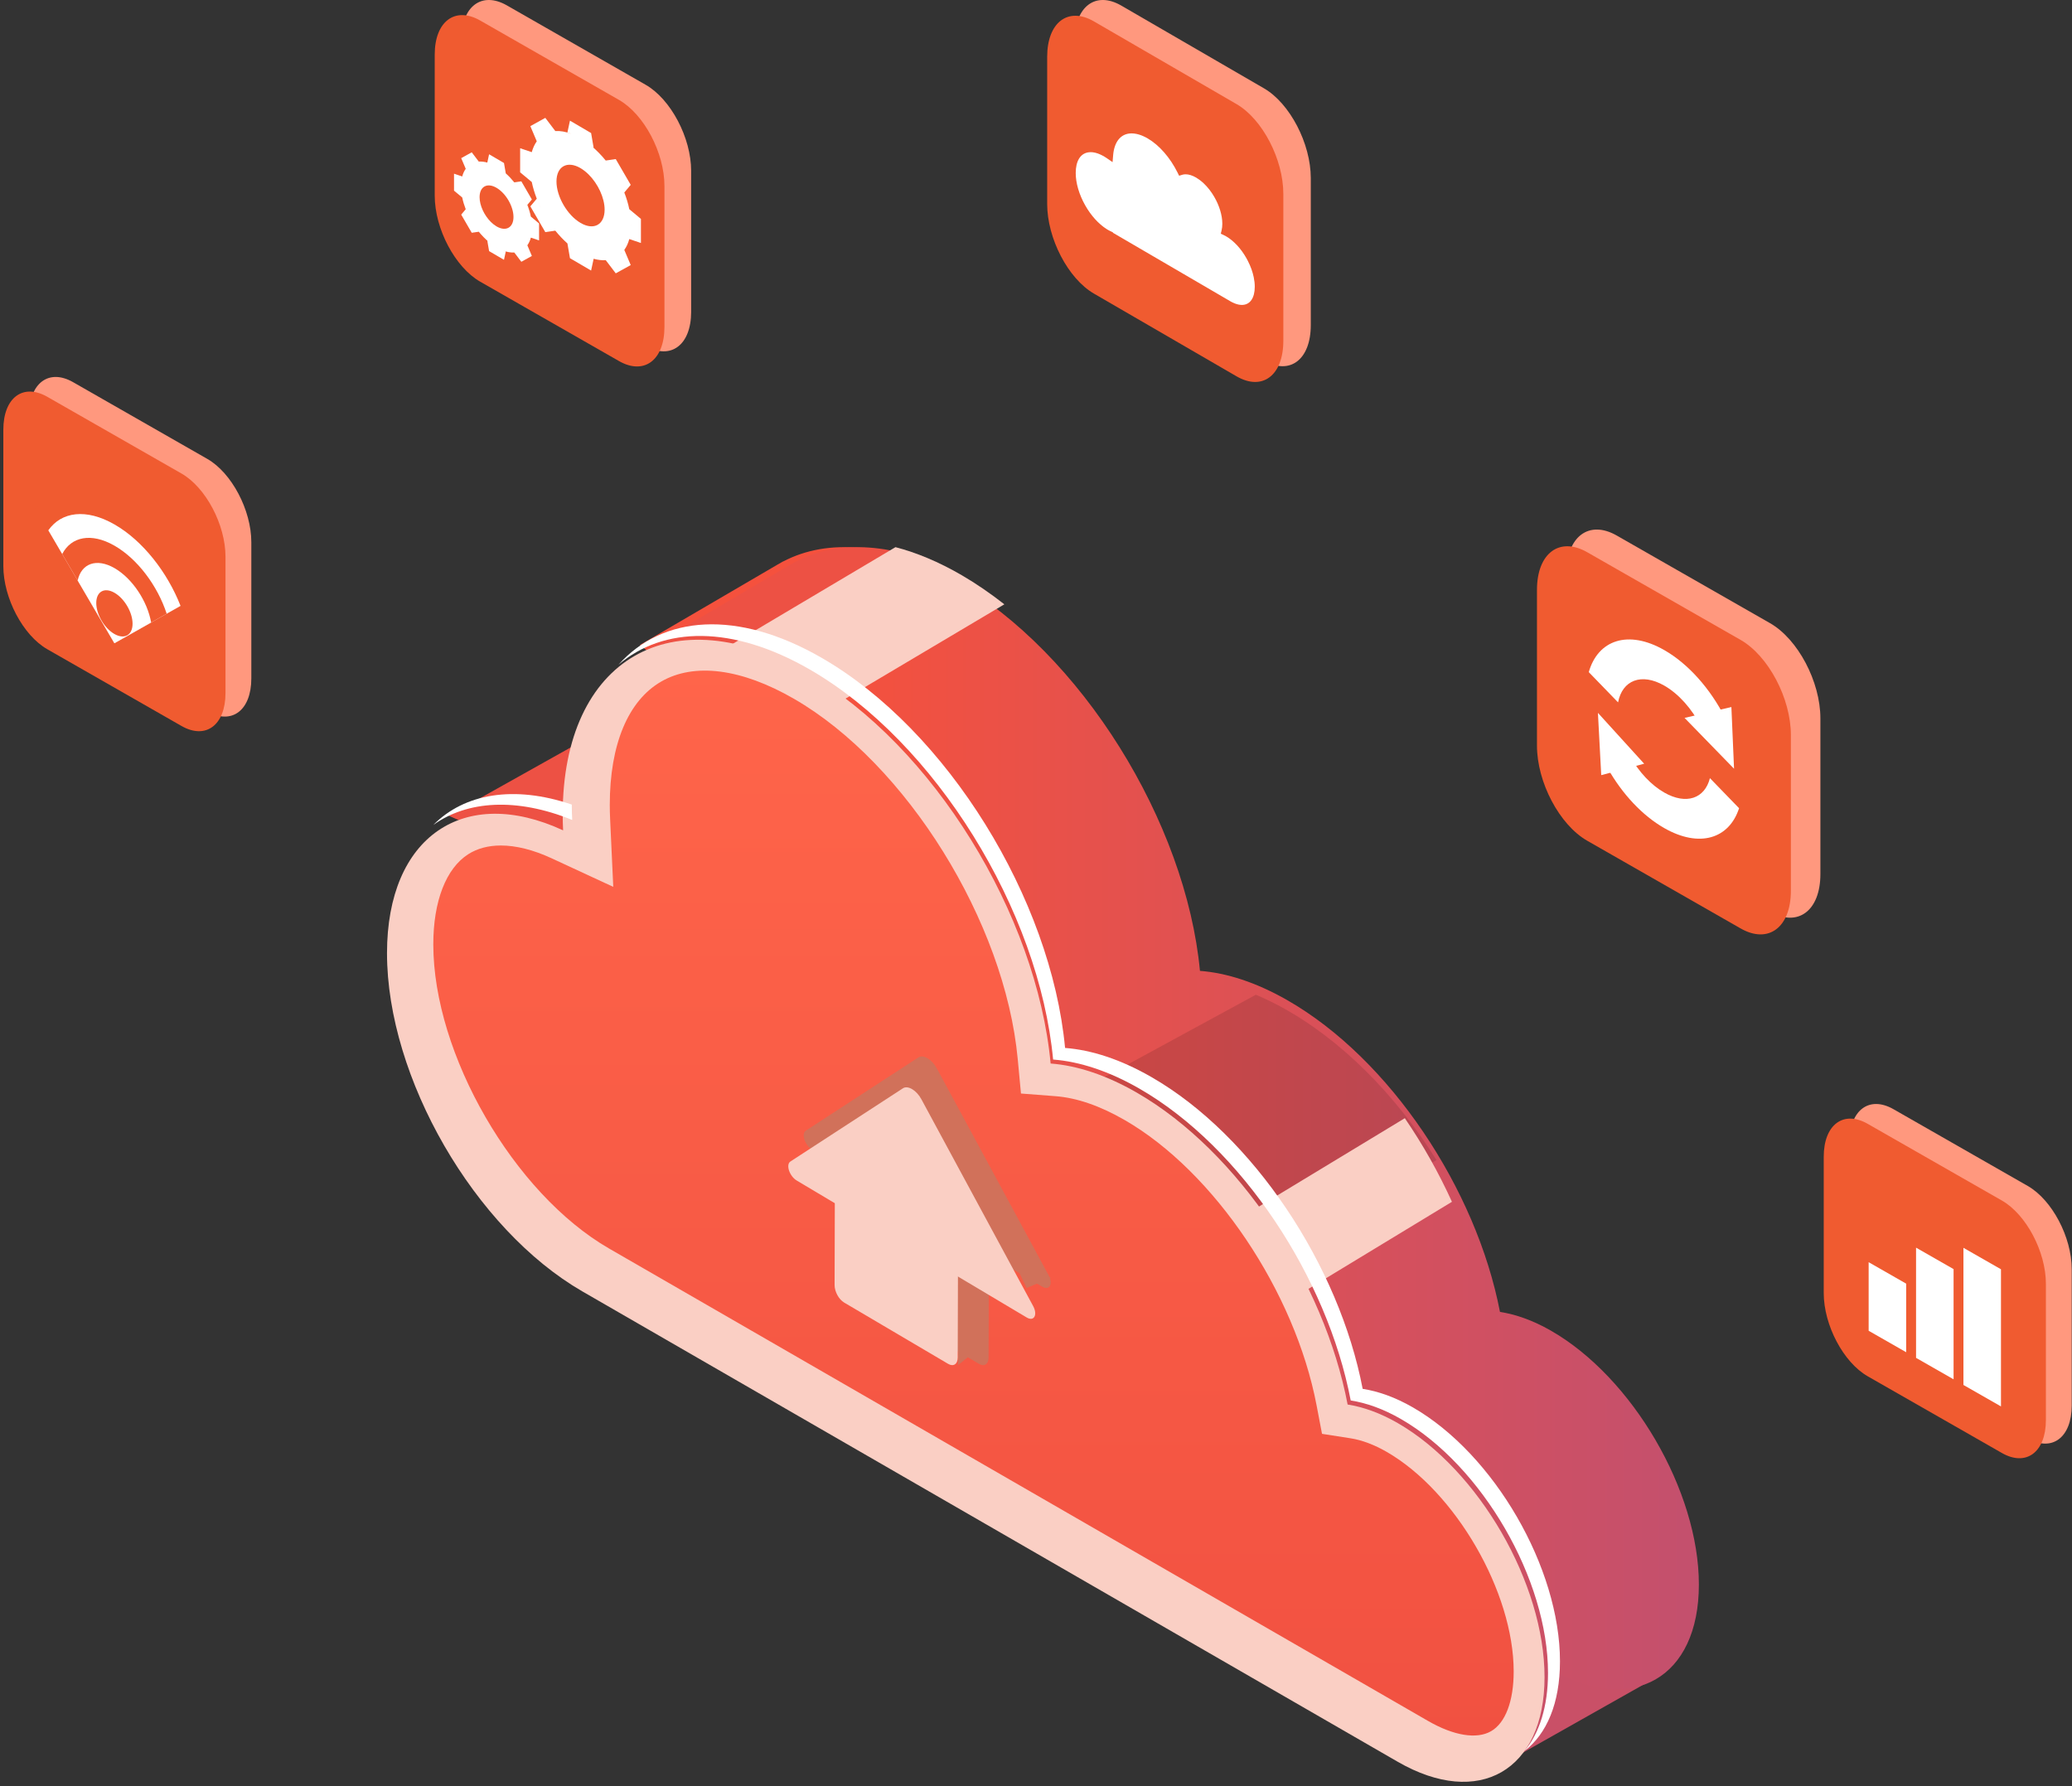 <?xml version="1.0" encoding="UTF-8"?>
<svg width="261px" height="225px" viewBox="0 0 261 225" version="1.1" xmlns="http://www.w3.org/2000/svg" xmlns:xlink="http://www.w3.org/1999/xlink">
    <rect x="0" y="0" width="261" height="225" fill="#333333" stroke="none"/>
    <!-- Generator: sketchtool 64 (101010) - https://sketch.com -->
    <title>A66E6E3B-6037-4213-934A-4621E0E4851F</title>
    <desc>Created with sketchtool.</desc>
    <defs>
        <linearGradient x1="100.053%" y1="50.032%" x2="20.012%" y2="50.032%" id="linearGradient-1">
            <stop stop-color="#FCD9D5" offset="0%"></stop>
            <stop stop-color="#FFFFFF" offset="0%"></stop>
            <stop stop-color="#FCFDFF" offset="0%"></stop>
            <stop stop-color="#F4F6FE" offset="0%"></stop>
            <stop stop-color="#C3506E" offset="0%"></stop>
            <stop stop-color="#F5513D" offset="100%"></stop>
        </linearGradient>
        <linearGradient x1="50%" y1="0%" x2="50%" y2="100%" id="linearGradient-2">
            <stop stop-color="#FF654A" offset="0%"></stop>
            <stop stop-color="#F15141" offset="100%"></stop>
        </linearGradient>
        <path d="M2.449,1.306 C2.438,1.303 2.428,1.299 2.418,1.296 L0.32,0.096 C0.356,0.108 0.393,0.12 0.429,0.134 L1.43,0.715 L1.504,0.771 L1.509,0.761 L2.449,1.306" id="path-3"></path>
    </defs>
    <g id="Website---Desktop" stroke="none" stroke-width="1" fill="none" fill-rule="evenodd">
        <g id="Solution---Secure-Vendor-Access" transform="translate(-841, -1262)">
            <g id="02-Vendor-Access" transform="translate(131, 1040)">
                <g id="Empower-end-user" transform="translate(684, 222)">
                    <g id="Applications-Consolidation" transform="translate(26, 0)">
                        <g id="Group-12" transform="translate(48.749, 68.925)">
                            <polygon id="Fill-23" fill="#C95067" points="140.022 153.586 159.419 142.636 140.947 120.536 136.089 128.143"></polygon>
                            <path d="M7.777,33.831 L36.939,17.497 C36.939,17.497 35.842,33.797 35.842,33.831 C35.842,33.863 19.089,38.883 19.089,38.883 L7.777,33.831 Z" id="Fill-24" fill="#ED5144"></path>
                            <path d="M146.576,98.676 C144.331,97.394 142.188,96.646 140.195,96.336 C137.222,80.875 126.345,64.454 113.378,57.05 C109.477,54.821 105.768,53.631 102.404,53.375 C100.634,34.634 87.462,13.336 71.467,4.201 C63.112,-0.572 55.53,-1.135 49.938,1.787 L49.939,1.772 L49.666,1.927 C49.523,2.006 49.382,2.086 49.241,2.169 L31.85,12.33 L37.628,16.847 C32.441,19.09 29.162,24.845 29.162,33.353 C29.162,49.044 40.296,68.124 54.032,75.968 L146.576,141.343 C156.89,147.233 165.251,142.459 165.251,130.676 C165.251,118.894 156.89,104.566 146.576,98.676" id="Fill-25" fill="url(#linearGradient-1)"></path>
                            <path d="M31.106,27.218 L71.933,3.471 C64.006,-0.645 56.846,-0.984 51.477,1.839 L51.478,1.825 L51.199,1.983 C51.053,2.064 50.909,2.146 50.764,2.232 L32.975,12.691 L38.887,17.338 C35.179,18.952 32.427,22.338 31.106,27.218" id="Fill-26" fill="#ED5144"></path>
                            <path d="M102.708,93.318 L132.201,77.217 C127.142,69.078 120.177,61.968 112.466,57.825 C111.444,57.278 110.438,56.798 109.445,56.38 L71.933,76.788 L102.708,93.318 Z" id="Fill-27" fill="#000000" opacity="0.121"></path>
                            <path d="M40.827,13.793 L53.874,21.385 L77.765,7.2 C76.021,5.834 74.229,4.6 72.398,3.534 C69.504,1.851 66.707,0.691 64.049,0 L40.827,13.793 Z" id="Fill-28" fill="#FACFC4"></path>
                            <path d="M128.209,71.933 L104.983,86.001 L113.059,95.262 L134.145,82.465 C132.478,78.794 130.476,75.245 128.209,71.933" id="Fill-29" fill="#FACFC4"></path>
                            <path d="M127.322,110.343 C125.1,109.061 122.978,108.314 121.005,108.003 C118.062,92.542 107.294,76.123 94.457,68.719 C90.595,66.49 86.923,65.3 83.593,65.045 C81.84,46.304 68.801,25.007 52.966,15.873 C35.937,6.048 22.132,14.013 22.132,33.661 C22.132,34.326 22.15,34.999 22.183,35.674 C9.73,29.904 0,36.406 0,51.146 C0,66.835 11.024,85.913 24.621,93.759 L127.322,153.008 C137.533,158.898 145.81,154.124 145.81,142.342 C145.81,130.56 137.533,116.234 127.322,110.343" id="Fill-30" fill="#FACFC4"></path>
                            <path d="M23.33,34.364 C23.295,33.74 23.276,33.118 23.276,32.503 C23.276,32.477 23.278,32.452 23.278,32.426 C16.006,29.956 9.754,31.031 5.832,34.994 C10.093,31.931 16.291,31.512 23.33,34.364" id="Fill-31" fill="#FFFFFF"></path>
                            <path d="M129.228,108.366 C127.001,107.084 124.875,106.336 122.899,106.027 C119.95,90.571 109.162,74.158 96.298,66.756 C92.43,64.528 88.751,63.339 85.413,63.083 C83.658,44.349 70.592,23.059 54.725,13.926 C44.095,7.807 34.72,8.593 29.162,14.805 C34.826,9.979 43.495,9.794 53.219,15.39 C69.086,24.522 82.151,45.812 83.907,64.545 C87.243,64.801 90.922,65.992 94.792,68.218 C107.654,75.621 118.442,92.035 121.393,107.49 C123.369,107.8 125.495,108.548 127.722,109.83 C137.953,115.719 146.246,130.04 146.246,141.816 C146.246,146.066 145.156,149.388 143.294,151.642 C146.069,149.512 147.754,145.648 147.754,140.353 C147.754,128.576 139.461,114.254 129.228,108.366" id="Fill-32" fill="#FFFFFF"></path>
                            <path d="M20.747,39.199 L28.501,42.791 L28.106,34.261 C28.078,33.662 28.062,33.067 28.062,32.476 C28.062,24.862 30.364,19.34 34.541,16.93 C38.719,14.521 44.655,15.291 51.256,19.097 C65.451,27.286 77.837,47.219 79.449,64.479 L79.858,68.826 L84.213,69.162 C86.894,69.366 89.825,70.38 92.931,72.172 C104.206,78.676 114.369,93.79 117.095,108.11 L117.778,111.695 L121.386,112.259 C122.822,112.484 124.357,113.063 125.944,113.977 C134.603,118.975 141.922,131.637 141.922,141.629 C141.922,145.368 140.882,148.112 139.074,149.155 C137.265,150.197 134.368,149.726 131.128,147.857 L27.971,88.349 C15.972,81.428 5.832,63.883 5.832,50.037 C5.832,44.604 7.435,40.466 10.232,38.68 C11.382,37.947 12.774,37.582 14.342,37.582 C16.251,37.582 18.425,38.122 20.747,39.199" id="Fill-33" fill="url(#linearGradient-2)"></path>
                            <polygon id="Fill-34" fill="#D1715A" points="71.933 103.039 73.877 101.474 71.962 99.151"></polygon>
                            <polygon id="Fill-35" fill="#5793CE" points="62.212 67.867 64.122 66.22 64.156 67.925"></polygon>
                            <polygon id="Fill-36" fill="#D1715A" points="80.568 93.318 83.598 92.061 77.765 87.486"></polygon>
                            <path d="M74.57,102.879 L61.468,95.154 C60.802,94.762 60.267,93.776 60.268,92.949 L60.31,77.765 L75.821,86.911 L75.779,102.094 C75.776,102.919 75.236,103.271 74.57,102.879" id="Fill-37" fill="#D1715A"></path>
                            <path d="M66.942,64.274 L52.757,73.504 C52.156,73.895 52.641,75.354 53.556,75.899 L68.042,84.526 L82.527,93.152 C83.442,93.697 83.934,92.82 83.336,91.713 L69.252,65.65 C68.645,64.525 67.554,63.876 66.942,64.274" id="Fill-38" fill="#D1715A"></path>
                            <path d="M70.681,102.879 L57.578,95.154 C56.914,94.762 56.377,93.776 56.38,92.949 L56.422,77.765 L71.933,86.911 L71.89,102.094 C71.888,102.919 71.347,103.271 70.681,102.879" id="Fill-39" fill="#FACFC4"></path>
                            <path d="M64.996,68.163 L50.813,77.39 C50.212,77.784 50.696,79.242 51.613,79.787 L66.098,88.414 L80.583,97.04 C81.498,97.585 81.99,96.709 81.392,95.601 L67.307,69.538 C66.699,68.413 65.609,67.764 64.996,68.163" id="Fill-40" fill="#FACFC4"></path>
                        </g>
                        <g id="Group-26" transform="translate(211.216, 92.714) scale(-1, 1) translate(-211.216, -92.714) translate(193.126, 66.709)">
                            <path d="M25.65,37.095 L6.332,48.14 C2.835,50.14 -2.12021451e-15,48.017 -2.12021451e-15,43.399 L-2.12021451e-15,23.779 C-2.12021451e-15,19.161 2.835,13.797 6.332,11.797 L25.65,0.753 C29.147,-1.247 31.982,0.876 31.982,5.492 L31.982,25.114 C31.982,29.731 29.147,35.096 25.65,37.095" id="Fill-7" fill="#FF987E"></path>
                            <path d="M29.368,39.2 L10.05,50.244 C6.553,52.244 3.718,50.121 3.718,45.504 L3.718,25.883 C3.718,21.265 6.553,15.901 10.05,13.901 L29.368,2.857 C32.865,0.857 35.701,2.98 35.701,7.596 L35.701,27.218 C35.701,31.836 32.865,37.2 29.368,39.2" id="Fill-8" fill="#F05B30"></path>
                            <polyline id="Fill-9" fill="#FFFFFF" points="11.211 22.358 10.876 30.129 17.111 23.724 11.211 22.358"></polyline>
                            <polyline id="Fill-10" fill="#FFFFFF" points="28.023 23.09 27.607 30.934 22.199 29.498 28.023 23.09"></polyline>
                            <path d="M29.176,17.96 L25.485,21.768 C24.952,18.977 22.545,18.011 19.668,19.656 C17.868,20.684 16.187,22.559 15.055,24.799 L11.992,23.736 C13.876,20.011 16.673,16.892 19.668,15.181 C24.195,12.591 28.02,13.889 29.176,17.96" id="Fill-11" fill="#FFFFFF"></path>
                            <path d="M26.822,30.022 C24.941,33.349 22.399,36.043 19.668,37.604 C15.243,40.134 11.491,38.954 10.243,35.101 L13.915,31.313 C14.558,33.873 16.894,34.714 19.668,33.129 C21.309,32.191 22.835,30.571 23.967,28.573 L26.822,30.022" id="Fill-12" fill="#FFFFFF"></path>
                        </g>
                        <g id="Group-27" transform="translate(160.902, 24.309) scale(-1, 1) translate(-160.902, -24.309) translate(130.94, 0)">
                            <g id="Group-25" transform="translate(0, 28.39)">
                                <mask id="mask-4" fill="white">
                                    <use xlink:href="#path-3"></use>
                                </mask>
                                <g id="Clip-24"></g>
                                <path d="M2.449,1.306 C2.438,1.303 2.428,1.299 2.418,1.296 L0.32,0.096 C0.356,0.108 0.393,0.12 0.429,0.134 L1.43,0.715 L1.504,0.771 L1.509,0.761 L2.449,1.306" id="Fill-23" mask="url(#mask-4)"></path>
                            </g>
                            <path d="M49.61,35 L31.64,45.422 C28.387,47.308 25.75,45.306 25.75,40.949 L25.75,22.435 C25.75,18.079 28.387,13.018 31.64,11.131 L49.61,0.71 C52.862,-1.176 55.5,0.826 55.5,5.183 L55.5,23.696 C55.5,28.052 52.862,33.114 49.61,35" id="Fill-530" fill="#FF987E"></path>
                            <path d="M53.067,36.985 L35.099,47.406 C31.846,49.293 29.209,47.29 29.209,42.934 L29.209,24.42 C29.209,20.064 31.846,15.002 35.099,13.116 L53.067,2.695 C56.32,0.809 58.957,2.811 58.957,7.168 L58.957,25.681 C58.957,30.037 56.32,35.098 53.067,36.985" id="Fill-531" fill="#F05B30"></path>
                            <path d="M55.36,21.793 C55.36,23.063 54.934,24.512 54.164,25.872 C53.434,27.159 52.486,28.206 51.477,28.848 L51.298,28.958 L51.071,29.078 L50.986,29.122 L50.664,29.279 L50.664,29.326 L45.803,32.163 L43.44,33.541 L35.882,37.952 L35.651,38.079 C35.535,38.137 35.419,38.189 35.306,38.231 C34.99,38.352 34.69,38.414 34.41,38.412 C33.405,38.4 32.807,37.545 32.807,36.122 C32.807,35.742 32.849,35.34 32.935,34.932 C33.071,34.259 33.32,33.562 33.671,32.88 C33.731,32.756 33.798,32.633 33.866,32.512 C34.549,31.307 35.453,30.335 36.403,29.778 C36.502,29.722 36.6,29.672 36.701,29.623 L37.086,29.441 L36.985,29.013 C36.925,28.764 36.894,28.486 36.894,28.188 C36.894,27.099 37.285,25.868 37.916,24.787 C38.286,24.151 38.739,23.566 39.247,23.09 C39.413,22.934 39.585,22.787 39.764,22.658 C39.905,22.553 40.05,22.456 40.193,22.371 C40.666,22.095 41.13,21.952 41.528,21.956 C41.669,21.958 41.799,21.977 41.923,22.011 L42.335,22.137 L42.529,21.746 C43.465,19.858 44.84,18.285 46.297,17.436 C46.681,17.213 47.06,17.045 47.424,16.94 L47.676,16.876 C47.91,16.823 48.134,16.8 48.348,16.802 C48.705,16.807 49.031,16.884 49.317,17.032 L49.42,17.09 C49.861,17.353 50.195,17.795 50.406,18.379 C50.527,18.714 50.608,19.095 50.644,19.515 L50.719,20.424 L51.044,20.2 L51.454,19.92 C51.584,19.83 51.705,19.754 51.818,19.685 C51.954,19.606 52.09,19.536 52.226,19.478 C52.674,19.27 53.107,19.162 53.497,19.166 C53.598,19.168 53.696,19.174 53.792,19.193 L53.829,19.199 C54.804,19.379 55.36,20.324 55.36,21.793" id="Fill-532" fill="#FFFFFF"></path>
                        </g>
                        <g id="Group-28" transform="translate(15.829, 70.101) scale(-1, 1) translate(-15.829, -70.101) translate(0, 47.487)">
                            <path d="M22.445,32.458 L5.541,42.123 C2.481,43.872 1.8551877e-15,42.016 1.8551877e-15,37.975 L1.8551877e-15,20.806 C1.8551877e-15,16.766 2.481,12.072 5.541,10.323 L22.445,0.658 C25.505,-1.091 27.985,0.766 27.985,4.806 L27.985,21.975 C27.985,26.015 25.505,30.709 22.445,32.458" id="Fill-523" fill="#FF987E"></path>
                            <path d="M25.698,34.299 L8.795,43.964 C5.735,45.713 3.254,43.857 3.254,39.816 L3.254,22.647 C3.254,18.606 5.735,13.913 8.795,12.163 L25.698,2.499 C28.758,0.749 31.238,2.607 31.238,6.646 L31.238,23.816 C31.238,27.856 28.758,32.549 25.698,34.299" id="Fill-524" fill="#F05B30"></path>
                            <path d="M27.183,16.57 L17.247,33.54 L7.311,27.932 C9.4,23.014 13.068,18.45 17.247,16.061 C21.426,13.671 25.093,14.042 27.183,16.57" id="Fill-525" fill="#F05B30"></path>
                            <path d="M25.573,19.32 L17.247,33.54 L8.915,28.837 C10.569,24.606 13.68,20.609 17.247,18.571 C20.813,16.531 23.926,16.969 25.573,19.32" id="Fill-526" fill="#FFFFFF"></path>
                            <path d="M23.824,22.307 L17.247,33.54 L10.663,29.823 C11.799,26.334 14.318,22.921 17.247,21.246 C20.169,19.575 22.688,20.115 23.824,22.307" id="Fill-527" fill="#F05B30"></path>
                            <path d="M21.874,25.638 L17.247,33.54 L12.62,30.929 C13.087,28.251 14.988,25.365 17.247,24.073 C19.507,22.78 21.408,23.495 21.874,25.638" id="Fill-528" fill="#FFFFFF"></path>
                            <path d="M19.533,28.471 C19.533,29.906 18.51,31.655 17.246,32.377 C15.983,33.099 14.959,32.521 14.959,31.085 C14.959,29.651 15.983,27.901 17.246,27.179 C18.51,26.457 19.533,27.035 19.533,28.471" id="Fill-529" fill="#F05B30"></path>
                        </g>
                        <g id="Group-32" transform="translate(70.666, 23.178) scale(-1, 1) translate(-70.666, -23.178) translate(54.271, 0)">
                            <path d="M23.208,33.578 L5.73,43.577 C2.566,45.387 1.85357065e-15,43.465 1.85357065e-15,39.285 L1.85357065e-15,21.525 C1.85357065e-15,17.345 2.566,12.489 5.73,10.679 L23.208,0.681 C26.372,-1.129 28.936,0.792 28.936,4.972 L28.936,22.733 C28.936,26.913 26.372,31.769 23.208,33.578" id="Fill-550" fill="#FF987E"></path>
                            <path d="M26.571,35.484 L9.093,45.481 C5.929,47.291 3.364,45.37 3.364,41.191 L3.364,23.428 C3.364,19.248 5.929,14.393 9.093,12.583 L26.571,2.586 C29.736,0.775 32.301,2.696 32.301,6.876 L32.301,24.638 C32.301,28.817 29.736,33.673 26.571,35.484" id="Fill-551" fill="#F05B30"></path>
                            <path d="M13.932,28.08 C12.262,29.062 10.9,28.313 10.9,26.407 C10.9,26.224 10.912,26.033 10.939,25.839 C11.14,24.287 12.12,22.574 13.367,21.575 C13.552,21.428 13.741,21.295 13.932,21.18 C15.603,20.203 16.964,20.954 16.964,22.86 C16.964,24.766 15.603,27.105 13.932,28.08 Z M13.934,17.399 C14.196,17.246 14.456,17.116 14.713,17.002 C14.456,17.116 14.196,17.246 13.932,17.4 L13.768,17.508 L13.934,17.399 Z M17.97,27.861 C17.847,28.047 17.722,28.228 17.594,28.407 C17.722,28.23 17.849,28.048 17.97,27.861 Z M17.948,16.688 C17.843,16.651 17.735,16.622 17.625,16.597 C17.735,16.622 17.842,16.653 17.948,16.688 Z M20.244,20.079 C20.233,19.976 20.214,19.878 20.197,19.779 C20.213,19.879 20.233,19.976 20.244,20.079 Z M20.197,22.173 C20.214,22.055 20.233,21.937 20.244,21.82 C20.233,21.937 20.213,22.055 20.197,22.173 Z M19.317,25.326 C19.201,25.607 19.08,25.888 18.942,26.167 L18.983,26.086 C19.105,25.836 19.21,25.581 19.317,25.326 Z M18.965,17.269 L19.168,17.49 L18.983,17.285 L18.965,17.269 Z M8.881,31.993 L8.922,32.025 L8.689,31.779 L8.881,31.993 Z M9.485,22.073 L9.436,22.153 L9.407,22.207 L9.436,22.151 L9.485,22.073 Z M10.209,20.961 C10.116,21.095 10.024,21.229 9.933,21.366 C10.024,21.229 10.115,21.095 10.209,20.961 Z M7.623,29.196 L7.624,29.206 L7.647,29.375 L7.623,29.196 Z M7.577,28.297 L7.575,28.359 L7.577,28.425 L7.572,28.362 L7.577,28.297 Z M7.647,27.261 L7.624,27.462 L7.623,27.479 L7.647,27.261 Z M20.256,25.994 L19.446,25.032 C19.724,24.316 19.935,23.612 20.077,22.926 L20.076,22.928 L21.542,21.706 L21.542,18.672 L20.077,19.167 C19.936,18.65 19.724,18.189 19.447,17.799 L20.256,15.889 L18.372,14.847 L17.11,16.509 C16.486,16.467 15.8,16.592 15.083,16.86 C15.251,16.797 15.421,16.728 15.586,16.681 L15.266,15.2 L12.602,16.759 L12.283,18.614 L12.522,18.419 C11.902,18.944 11.307,19.548 10.759,20.225 L10.723,20.272 L10.758,20.224 L9.497,20.04 L7.612,23.287 L8.42,24.248 L8.419,24.25 C8.141,24.966 7.929,25.67 7.793,26.353 L7.791,26.355 L7.791,26.354 L6.326,27.575 L6.326,30.609 L7.787,30.116 L7.787,30.117 L7.788,30.116 L7.791,30.115 L7.791,30.113 L7.793,30.111 C7.929,30.633 8.141,31.09 8.419,31.481 L8.421,31.483 L7.612,33.391 L9.497,34.433 L10.757,32.775 L10.759,32.775 C11.233,32.806 11.749,32.746 12.284,32.599 L12.292,32.597 L12.283,32.6 L12.602,34.082 L15.266,32.523 L15.585,30.67 L15.587,30.669 L15.587,30.664 C16.121,30.192 16.632,29.647 17.111,29.057 L18.372,29.241 L20.256,25.994 L20.256,25.994 Z" id="Fill-552" fill="#FFFFFF"></path>
                            <path d="M28.956,24.096 L28.958,24.084 L28.941,24.238 L28.956,24.096 Z M28.957,22.876 L28.956,22.868 L28.941,22.749 L28.957,22.876 Z M27.136,28.673 C27.201,28.579 27.267,28.485 27.332,28.387 C27.267,28.485 27.202,28.579 27.136,28.673 Z M27.35,20.488 L27.119,20.421 L27.35,20.488 Z M28.207,21.056 L28.071,20.905 L28.043,20.883 L28.207,21.056 Z M26.623,25.238 C26.481,26.331 25.791,27.538 24.914,28.24 C24.783,28.344 24.649,28.437 24.515,28.519 C23.339,29.205 22.38,28.678 22.38,27.336 C22.38,25.993 23.339,24.347 24.515,23.66 C25.691,22.969 26.65,23.496 26.65,24.838 C26.65,24.967 26.642,25.101 26.623,25.238 Z M24.514,31.181 C24.334,31.286 24.156,31.374 23.98,31.453 C24.156,31.374 24.335,31.285 24.515,31.18 L24.61,31.117 L24.514,31.181 Z M21.688,31.68 L21.915,31.744 L21.688,31.68 Z M20.071,29.293 L20.104,29.505 L20.071,29.293 Z M20.104,27.82 L20.071,28.068 L20.104,27.82 Z M21.937,23.431 C21.847,23.555 21.758,23.682 21.673,23.815 C21.758,23.683 21.847,23.556 21.937,23.431 Z M20.725,25.595 C20.808,25.399 20.892,25.202 20.988,25.007 L20.959,25.064 C20.875,25.239 20.8,25.418 20.725,25.595 Z M20.972,31.271 L20.832,31.12 L20.959,31.261 L20.972,31.271 Z M29.87,24.016 L29.87,21.88 L28.841,22.227 L28.839,22.228 L28.839,22.229 L28.837,22.231 C28.741,21.863 28.592,21.541 28.397,21.266 L28.396,21.264 L28.965,19.921 L27.638,19.186 L26.75,20.355 L26.749,20.355 C26.416,20.333 26.051,20.375 25.677,20.478 L25.67,20.481 L25.677,20.477 L25.452,19.435 L23.576,20.532 L23.351,21.837 L23.351,21.838 L23.351,21.841 C22.975,22.173 22.614,22.558 22.277,22.972 L21.39,22.843 L20.063,25.129 L20.634,25.806 C20.438,26.31 20.288,26.806 20.189,27.289 L20.189,27.288 L19.157,28.148 L19.157,30.283 L20.189,29.936 C20.288,30.299 20.437,30.625 20.632,30.9 L20.063,32.243 L21.39,32.977 L22.278,31.807 C22.714,31.836 23.192,31.749 23.692,31.564 C23.578,31.607 23.462,31.654 23.351,31.685 L23.576,32.73 L25.452,31.632 L25.677,30.325 L25.508,30.463 C25.944,30.093 26.363,29.668 26.749,29.191 L26.775,29.157 L26.749,29.192 L27.638,29.321 L28.965,27.035 L28.397,26.358 L28.397,26.357 C28.592,25.852 28.741,25.356 28.837,24.876 L28.839,24.875 L29.87,24.016 L29.87,24.016 Z" id="Fill-553" fill="#FFFFFF"></path>
                        </g>
                        <g id="Group-31" transform="translate(245.136, 161.683) scale(-1, 1) translate(-245.136, -161.683) translate(229.307, 139.07)">
                            <path d="M22.445,32.459 L5.541,42.123 C2.48,43.873 1.8551877e-15,42.015 1.8551877e-15,37.975 L1.8551877e-15,20.806 C1.8551877e-15,16.767 2.48,12.072 5.541,10.323 L22.445,0.659 C25.505,-1.091 27.985,0.766 27.985,4.807 L27.985,21.975 C27.985,26.016 25.505,30.709 22.445,32.459" id="Fill-518" fill="#FF987E"></path>
                            <path d="M25.698,34.3 L8.794,43.964 C5.735,45.714 3.253,43.856 3.253,39.816 L3.253,22.647 C3.253,18.607 5.735,13.913 8.794,12.163 L25.698,2.5 C28.758,0.75 31.238,2.607 31.238,6.647 L31.238,23.816 C31.238,27.857 28.758,32.55 25.698,34.3" id="Fill-519" fill="#F05B30"></path>
                            <polyline id="Fill-520" fill="#FFFFFF" points="13.64 18.117 8.912 20.82 8.912 38.096 13.64 35.393 13.64 18.117"></polyline>
                            <polyline id="Fill-521" fill="#FFFFFF" points="19.609 18.097 14.882 20.799 14.882 34.682 19.609 31.98 19.609 18.097"></polyline>
                            <polyline id="Fill-522" fill="#FFFFFF" points="25.58 19.928 20.853 22.631 20.853 31.269 25.58 28.566 25.58 19.928"></polyline>
                        </g>
                    </g>
                </g>
            </g>
        </g>
    </g>
</svg>